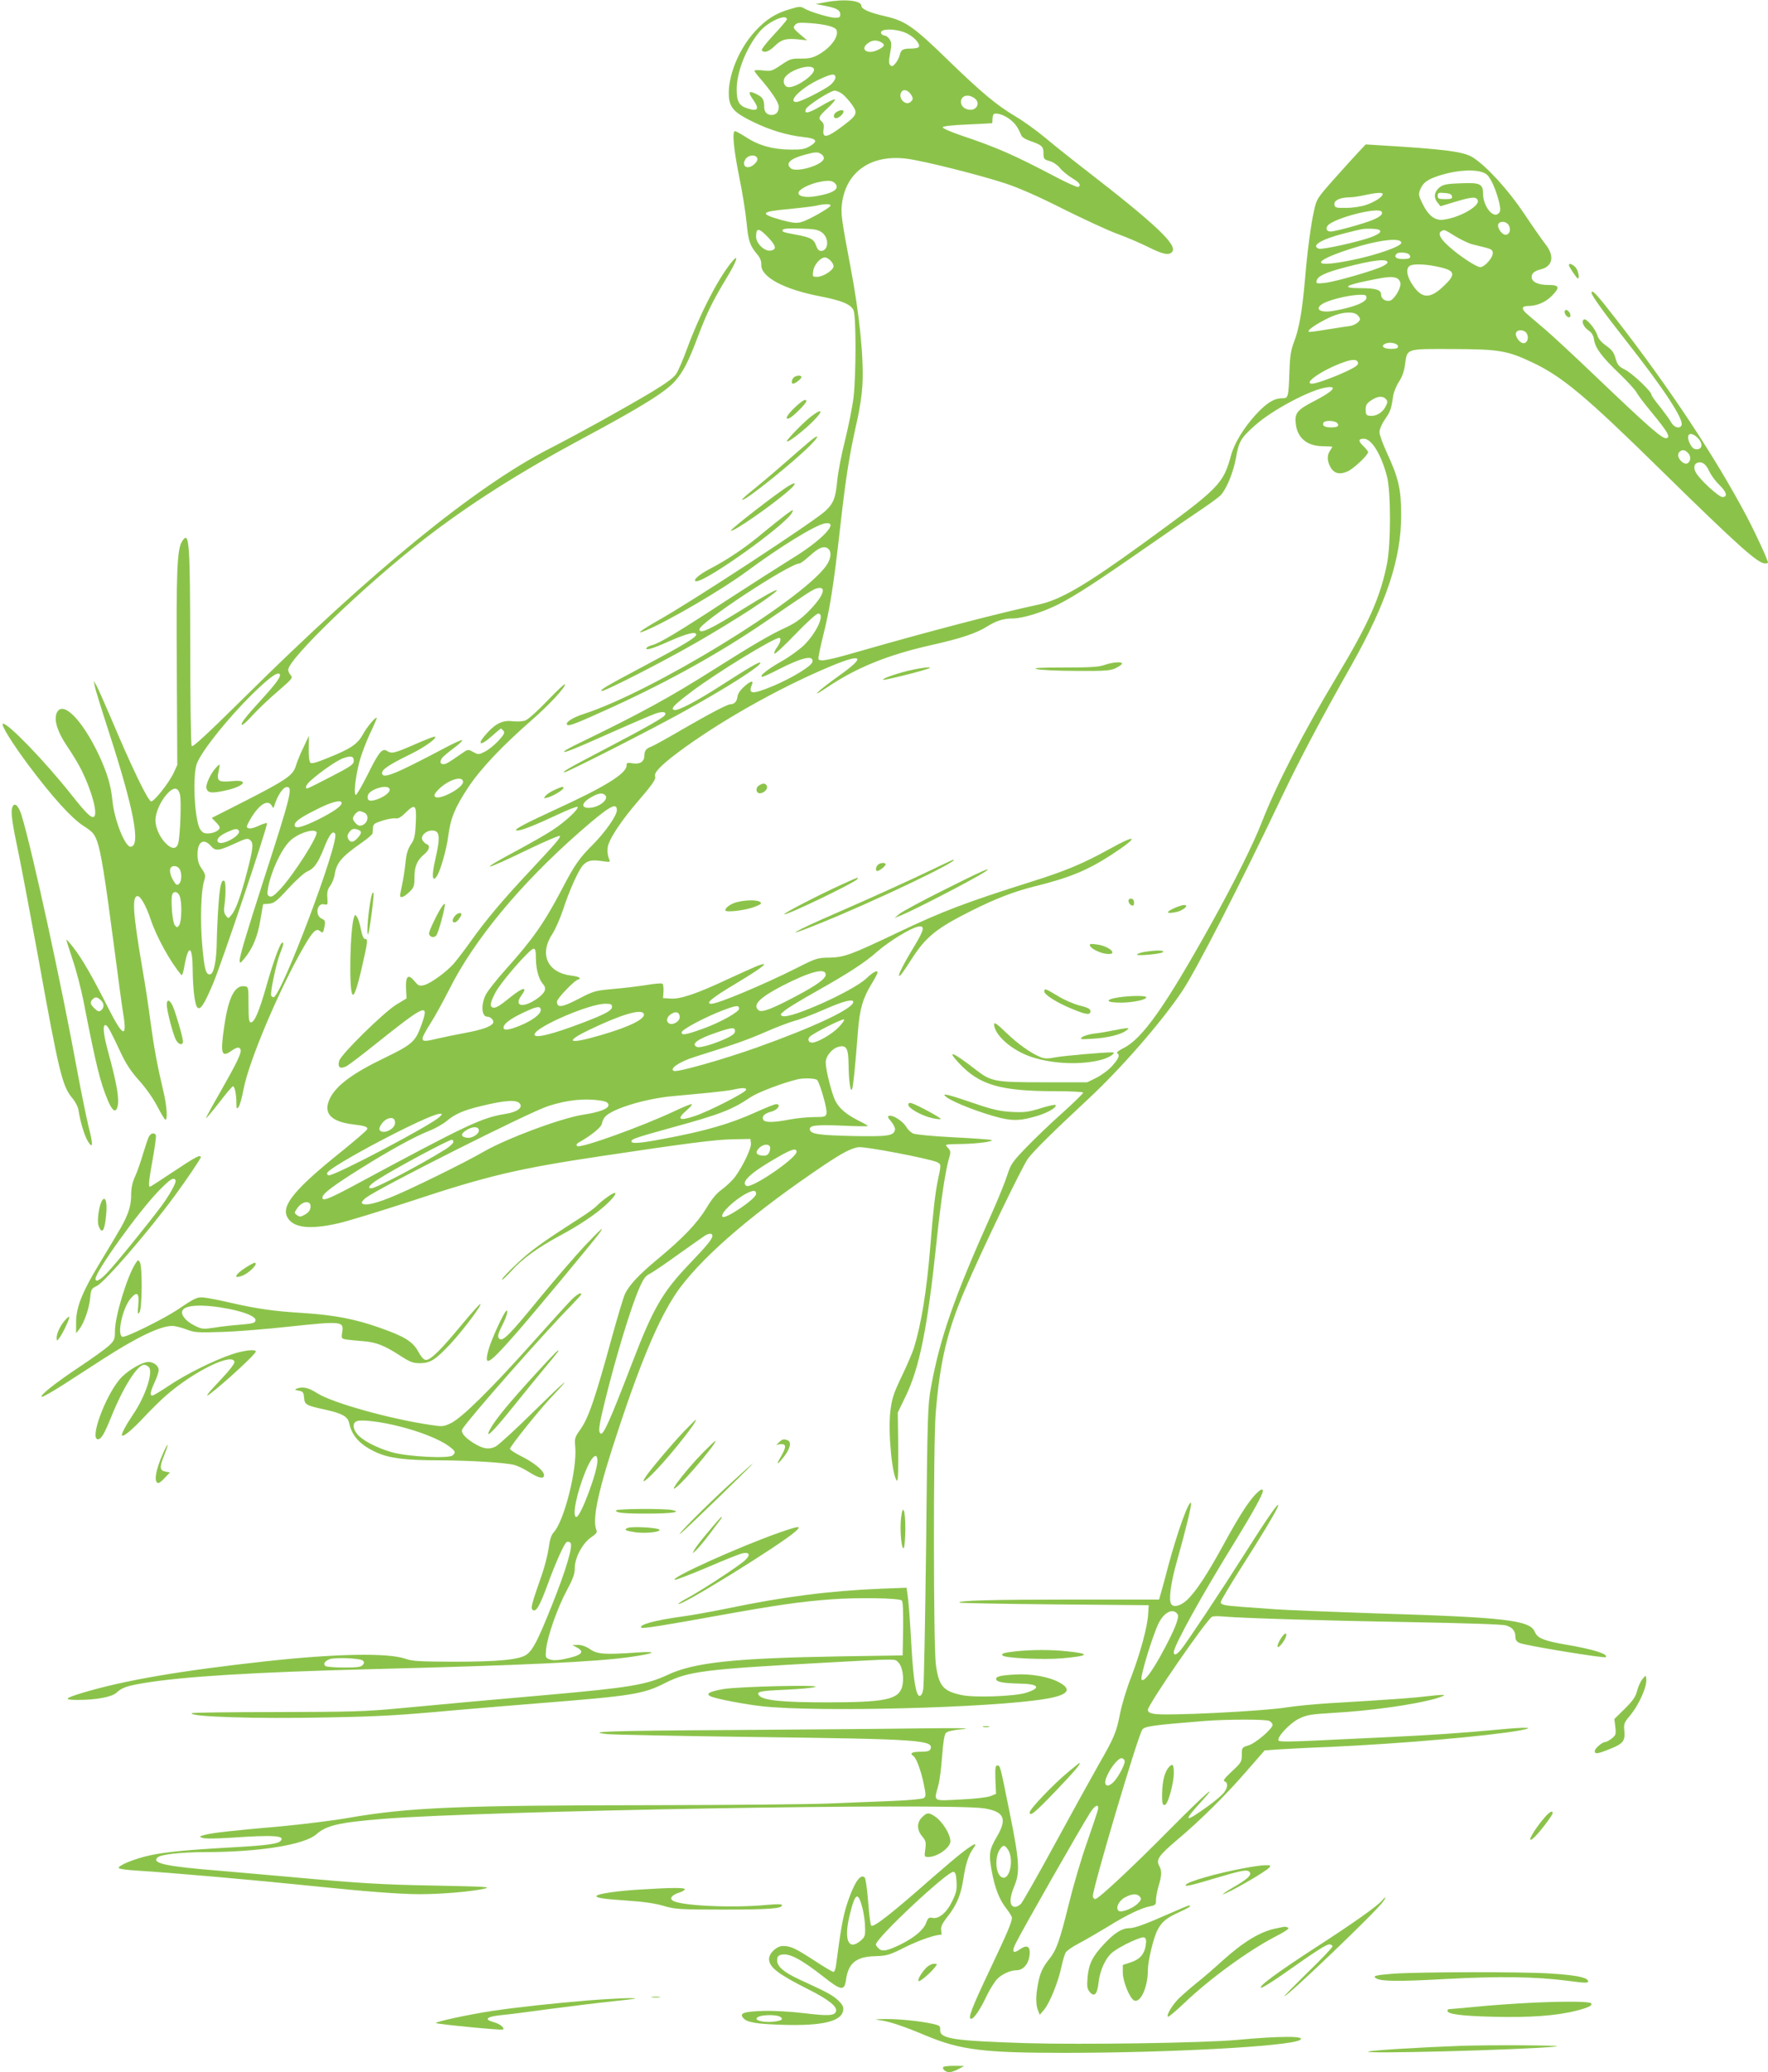 <?xml version="1.0" standalone="no"?>
<!DOCTYPE svg PUBLIC "-//W3C//DTD SVG 20010904//EN"
 "http://www.w3.org/TR/2001/REC-SVG-20010904/DTD/svg10.dtd">
<svg version="1.0" xmlns="http://www.w3.org/2000/svg"
 width="1092pt" height="1280pt" viewBox="0 0 1092 1280"
 preserveAspectRatio="xMidYMid meet">
<g transform="translate(0,1280) scale(0.1,-0.1)"
fill="#8bc34a" stroke="none">
<path d="M5097 12786 l-59 -11 62 -12 c68 -13 90 -26 90 -54 0 -14 -7 -19 -29
-19 -35 0 -156 36 -192 57 -23 14 -32 14 -85 -2 -91 -26 -151 -63 -219 -137
-104 -112 -172 -284 -163 -406 6 -70 37 -101 154 -157 103 -50 208 -81 309
-92 81 -9 90 -25 35 -57 -28 -17 -51 -21 -120 -20 -106 1 -193 25 -271 76 -33
21 -64 38 -69 38 -19 0 -9 -109 25 -279 20 -96 40 -223 46 -284 11 -115 20
-143 65 -197 19 -22 27 -42 26 -65 -3 -76 140 -153 367 -196 132 -26 187 -49
203 -86 16 -38 16 -394 0 -536 -7 -59 -31 -178 -52 -264 -22 -85 -44 -200 -49
-253 -10 -107 -23 -139 -73 -186 -65 -62 -828 -562 -1036 -678 -107 -61 -141
-89 -75 -61 143 60 468 250 623 364 206 153 427 289 485 298 96 16 -18 -105
-210 -221 -71 -44 -251 -159 -400 -256 -290 -190 -414 -265 -458 -275 -15 -4
-30 -11 -33 -16 -12 -20 34 -7 141 41 107 47 165 62 165 40 0 -17 -82 -66
-313 -189 -245 -130 -280 -151 -272 -159 9 -9 377 179 584 298 107 61 257 153
335 204 237 155 211 164 -34 11 -215 -134 -280 -165 -280 -132 1 41 557 407
619 407 6 0 36 23 66 50 55 50 89 62 113 38 20 -20 13 -63 -16 -104 -160 -219
-1076 -778 -1497 -914 -69 -22 -116 -53 -102 -67 11 -10 59 9 287 113 352 162
660 334 935 522 269 184 296 202 321 208 65 17 40 -50 -54 -144 -47 -47 -84
-73 -145 -101 -89 -41 -201 -106 -433 -253 -278 -176 -453 -272 -837 -458 -48
-23 -90 -46 -92 -51 -9 -14 57 12 290 116 121 54 243 106 270 116 47 17 75 13
61 -9 -10 -16 -129 -83 -366 -207 -233 -122 -273 -145 -253 -145 17 0 526 259
718 365 279 153 505 298 491 312 -6 7 -68 -29 -236 -137 -158 -102 -276 -164
-297 -155 -23 8 2 33 118 120 153 114 496 324 532 325 14 0 7 -31 -15 -60 -12
-16 -18 -33 -14 -37 4 -4 62 50 129 120 67 70 130 127 140 127 45 0 -8 -118
-89 -197 -30 -28 -92 -73 -139 -99 -82 -46 -142 -94 -116 -94 7 0 51 20 99 45
147 75 218 91 210 47 -5 -26 -121 -97 -240 -148 -133 -55 -159 -54 -133 9 11
27 -12 20 -51 -16 -22 -20 -38 -44 -39 -61 -4 -29 -19 -46 -43 -46 -19 0 -120
-53 -299 -156 -88 -52 -174 -99 -189 -105 -33 -12 -44 -26 -44 -56 0 -37 -27
-55 -71 -48 -35 6 -39 4 -39 -13 0 -50 -134 -133 -452 -278 -197 -91 -256
-124 -222 -124 26 0 109 33 252 100 62 29 115 50 119 46 12 -11 -79 -95 -157
-145 -41 -27 -140 -83 -220 -126 -249 -133 -210 -129 72 8 104 50 191 87 195
84 8 -9 -18 -39 -186 -219 -166 -177 -272 -303 -364 -433 -39 -55 -87 -117
-106 -139 -49 -54 -145 -123 -183 -131 -28 -7 -35 -3 -59 26 -38 46 -55 30
-51 -50 l3 -58 -63 -38 c-80 -50 -344 -309 -353 -348 -11 -40 6 -52 44 -33 17
9 97 70 178 135 317 253 337 261 284 115 -36 -99 -56 -116 -229 -200 -191 -92
-293 -167 -333 -246 -46 -91 1 -146 141 -163 75 -9 92 -15 88 -30 -2 -7 -75
-70 -163 -141 -283 -227 -368 -330 -331 -401 34 -67 137 -80 316 -39 58 13
256 74 440 134 486 161 664 203 1190 282 519 78 706 102 810 103 l105 2 3 -27
c4 -29 -48 -138 -97 -206 -17 -23 -54 -58 -81 -78 -35 -25 -63 -59 -97 -116
-55 -91 -142 -183 -295 -310 -123 -102 -183 -166 -209 -223 -10 -23 -43 -133
-74 -245 -111 -406 -151 -521 -203 -593 -32 -45 -34 -52 -29 -105 12 -139 -69
-459 -134 -528 -14 -15 -24 -46 -30 -95 -6 -41 -24 -112 -40 -159 -66 -189
-72 -211 -60 -223 20 -19 44 21 91 150 53 144 104 258 120 268 6 4 17 2 23 -4
18 -18 -27 -168 -114 -386 -87 -217 -116 -273 -154 -303 -41 -33 -173 -46
-450 -46 -212 1 -258 3 -300 18 -108 38 -429 32 -860 -15 -536 -59 -878 -118
-1135 -195 -113 -34 -120 -44 -31 -44 115 0 212 18 241 45 33 31 62 41 167 59
249 41 674 67 1403 86 946 24 1396 45 1608 76 151 22 170 36 37 27 -200 -14
-245 -11 -290 20 -25 17 -52 27 -75 27 l-35 -1 28 -15 c54 -29 28 -51 -91 -74
-34 -6 -61 -6 -78 1 -25 9 -26 12 -21 63 8 79 71 258 128 363 39 73 49 101 49
138 0 64 49 155 102 190 30 20 38 31 32 43 -29 66 11 250 140 636 150 453 265
714 379 866 160 211 466 471 892 757 108 72 159 99 205 107 38 7 448 -72 489
-93 25 -14 25 -10 1 -124 -14 -71 -28 -189 -45 -407 -22 -265 -54 -464 -100
-615 -8 -27 -42 -106 -75 -175 -52 -109 -61 -137 -71 -218 -15 -134 12 -409
42 -428 6 -3 8 83 7 208 l-3 213 46 95 c88 179 138 427 194 965 27 252 54 435
77 512 11 37 10 44 -7 63 -21 23 -26 22 90 24 95 2 190 15 180 24 -3 3 -107
11 -233 17 -135 7 -237 17 -253 24 -14 7 -33 25 -42 41 -20 34 -80 73 -103 68
-14 -2 -13 -8 10 -35 15 -18 26 -41 24 -50 -7 -39 -43 -44 -258 -40 -213 5
-263 12 -268 40 -5 26 37 31 205 24 84 -4 153 -5 153 -2 0 3 -26 18 -59 34
-76 39 -117 74 -142 122 -22 45 -59 189 -59 236 0 41 41 89 82 98 46 11 58
-12 59 -109 1 -102 12 -178 22 -153 7 18 19 137 36 357 11 139 30 204 85 294
20 33 36 63 36 68 0 19 -26 5 -71 -37 -84 -78 -467 -250 -516 -231 -16 7 -15
11 14 34 17 15 103 67 190 116 206 116 304 180 381 248 73 64 206 145 251 154
45 9 41 -16 -20 -117 -62 -102 -102 -179 -96 -186 6 -5 22 17 78 104 88 137
154 190 370 298 147 74 259 117 389 150 215 53 326 99 473 194 175 114 167
136 -12 36 -159 -88 -268 -134 -478 -200 -408 -129 -551 -183 -828 -315 -288
-137 -330 -153 -420 -155 -77 -1 -84 -3 -210 -67 -199 -100 -480 -218 -521
-218 -41 0 2 36 153 126 166 100 213 138 136 110 -21 -8 -105 -46 -188 -84
-191 -90 -292 -124 -353 -120 l-47 3 3 42 c1 23 -2 44 -7 47 -5 4 -51 0 -103
-9 -51 -8 -143 -19 -205 -24 -107 -10 -116 -12 -210 -61 -102 -53 -133 -57
-133 -17 0 20 113 137 132 137 5 0 8 4 8 9 0 5 -24 12 -53 15 -147 19 -198
133 -115 258 19 29 48 97 66 150 37 115 95 244 123 274 28 29 54 35 118 25 46
-7 51 -6 45 8 -15 34 -16 73 -3 104 21 54 93 158 172 249 98 114 120 146 113
163 -8 22 35 67 137 144 252 189 613 394 934 530 210 89 237 69 69 -50 -133
-95 -195 -154 -78 -75 181 122 373 200 642 261 188 42 281 74 348 116 54 34
101 49 157 49 62 0 181 37 280 86 106 54 233 136 560 364 132 92 283 195 335
230 52 35 103 73 112 84 37 43 77 144 92 229 17 100 31 123 118 200 106 95
344 221 441 234 73 11 42 -24 -81 -87 -99 -51 -117 -73 -109 -136 9 -87 67
-137 160 -140 34 -1 63 -2 65 -3 2 0 -4 -11 -12 -23 -20 -28 -20 -61 -1 -99
23 -44 57 -53 108 -31 39 18 127 101 127 120 0 4 -13 21 -30 37 -32 31 -31 45
4 45 48 0 108 -99 143 -235 24 -96 24 -411 0 -535 -42 -211 -113 -370 -314
-705 -204 -340 -370 -664 -459 -892 -52 -134 -169 -369 -306 -616 -290 -522
-431 -722 -549 -781 -27 -13 -45 -27 -39 -31 18 -11 11 -32 -30 -78 -23 -26
-66 -58 -98 -74 l-57 -28 -265 0 c-307 0 -327 4 -421 76 -147 114 -187 129
-104 40 125 -133 255 -171 592 -171 96 0 173 -4 173 -9 0 -5 -57 -61 -127
-124 -71 -63 -171 -159 -223 -213 -88 -91 -97 -105 -119 -173 -13 -41 -55
-145 -93 -230 -234 -521 -323 -775 -378 -1081 -20 -107 -22 -171 -30 -970 -6
-470 -13 -873 -18 -895 -4 -25 -13 -40 -22 -40 -22 0 -38 92 -50 295 -11 198
-18 290 -26 339 l-5 34 -157 -6 c-318 -13 -606 -50 -945 -121 -92 -19 -220
-42 -285 -51 -169 -23 -269 -51 -251 -69 7 -7 139 14 464 73 366 66 517 88
705 102 172 13 425 8 440 -7 7 -7 9 -74 8 -175 l-3 -164 -387 -6 c-652 -11
-900 -37 -1064 -114 -133 -62 -235 -79 -754 -125 -391 -34 -563 -50 -905 -82
-212 -20 -301 -22 -757 -23 -284 0 -519 -3 -523 -7 -23 -22 397 -36 845 -26
314 6 424 12 765 43 88 8 331 28 540 45 571 45 639 56 774 125 144 72 236 84
986 125 460 25 430 25 453 2 27 -27 38 -102 23 -153 -23 -77 -107 -94 -466
-94 -270 0 -392 12 -416 42 -21 24 2 29 164 36 84 4 166 11 182 17 46 15 -473
3 -568 -13 -90 -16 -114 -31 -73 -47 42 -16 212 -48 311 -59 342 -38 1420 -10
1750 45 141 23 170 57 88 102 -64 35 -174 55 -273 49 -93 -5 -123 -13 -117
-31 5 -16 49 -23 142 -25 122 -2 139 -26 42 -57 -71 -22 -317 -31 -397 -14
-115 24 -142 56 -160 189 -15 111 -16 1365 -1 1551 26 318 70 505 179 760 105
246 357 769 392 815 40 52 155 165 378 373 199 186 443 466 571 656 86 127
355 651 626 1221 103 216 247 488 423 798 215 382 307 658 306 927 0 158 -16
228 -88 383 -25 54 -46 112 -46 128 0 17 14 50 34 79 34 49 39 63 51 147 4 23
20 62 36 86 19 29 32 65 37 106 14 100 3 96 295 95 285 -1 335 -9 490 -82 186
-88 329 -207 796 -666 477 -468 598 -576 642 -576 10 0 19 2 19 4 0 15 -73
174 -129 281 -193 366 -478 797 -809 1223 -121 156 -152 189 -152 163 0 -16
79 -126 221 -306 225 -286 349 -475 335 -511 -10 -25 -46 -16 -64 17 -9 17
-41 60 -69 96 -29 35 -53 69 -53 75 0 20 -117 131 -162 154 -41 21 -48 30 -60
71 -10 37 -23 53 -58 78 -29 20 -48 43 -54 63 -11 40 -69 108 -83 99 -18 -11
-3 -46 28 -68 21 -14 31 -32 35 -61 9 -50 48 -103 159 -209 48 -46 93 -96 101
-110 7 -15 50 -72 95 -126 97 -118 117 -151 94 -159 -24 -10 -98 55 -471 411
-115 110 -243 228 -284 263 -41 35 -90 76 -108 92 -37 32 -35 50 6 50 53 0
107 23 144 60 55 55 51 70 -20 70 -63 0 -102 19 -102 49 0 23 17 37 55 47 76
18 88 83 30 156 -19 24 -78 108 -131 188 -97 145 -228 289 -313 345 -58 39
-168 53 -601 79 l-65 4 -48 -51 c-27 -29 -95 -104 -152 -168 -98 -111 -104
-120 -118 -185 -20 -86 -43 -259 -57 -429 -16 -188 -36 -304 -66 -382 -21 -55
-27 -90 -30 -188 -6 -161 -7 -165 -45 -165 -50 0 -95 -28 -162 -100 -74 -81
-132 -175 -153 -250 -50 -182 -70 -202 -547 -549 -356 -258 -508 -347 -646
-376 -238 -51 -671 -164 -1079 -281 -221 -64 -266 -72 -277 -55 -3 5 11 72 30
149 41 163 64 308 105 672 33 296 56 441 101 640 19 82 33 176 36 241 8 161
-19 430 -73 714 -58 307 -62 338 -53 403 27 195 184 301 404 271 105 -14 447
-100 605 -152 82 -27 205 -81 355 -157 127 -63 277 -133 335 -154 58 -21 144
-58 192 -82 92 -46 128 -53 148 -29 34 41 -102 170 -535 505 -88 68 -202 159
-253 202 -52 43 -132 101 -180 129 -116 69 -204 142 -413 344 -215 210 -267
246 -389 274 -101 23 -150 45 -150 65 0 34 -108 44 -223 22z m-237 -106 c0 -4
-36 -47 -80 -94 -45 -48 -78 -91 -75 -96 12 -20 45 -9 79 25 42 41 70 49 144
42 l57 -6 -45 38 c-40 35 -43 40 -30 56 12 15 26 17 95 12 94 -7 154 -23 162
-43 16 -41 -41 -115 -120 -156 -31 -16 -58 -21 -102 -20 -56 1 -66 -2 -120
-39 -57 -38 -63 -40 -112 -34 -29 3 -53 3 -53 -2 0 -4 14 -24 31 -43 73 -84
119 -153 119 -179 0 -32 -16 -51 -45 -51 -29 0 -45 19 -45 51 0 41 -9 58 -41
74 -54 29 -63 19 -28 -30 41 -57 31 -75 -30 -56 -55 16 -71 42 -71 118 0 111
61 263 144 360 53 61 166 111 166 73z m750 -91 c43 -24 75 -63 65 -79 -3 -6
-25 -10 -48 -10 -51 0 -62 -7 -70 -41 -4 -15 -15 -37 -26 -50 -16 -19 -22 -21
-32 -12 -10 10 -10 26 -1 75 10 52 9 66 -3 85 -9 13 -22 23 -30 23 -7 0 -17 5
-21 11 -22 36 101 35 166 -2z m-169 -49 c29 -16 23 -29 -23 -50 -64 -29 -109
7 -56 44 26 19 51 20 79 6z m-414 -166 c12 -32 -111 -119 -160 -112 -26 4 -35
41 -16 64 39 48 163 82 176 48z m133 -53 c0 -11 -14 -31 -30 -45 -38 -31 -186
-106 -211 -106 -57 0 26 84 134 136 82 39 107 43 107 15z m471 -112 c9 -17 8
-25 -4 -36 -33 -34 -87 25 -57 62 15 18 44 5 61 -26z m-424 7 c16 -14 42 -43
57 -65 34 -49 29 -63 -52 -124 -103 -79 -135 -86 -125 -25 3 24 0 38 -11 47
-25 21 -20 31 36 83 28 26 49 51 45 54 -3 4 -42 -15 -86 -41 -77 -45 -106 -51
-94 -20 8 23 152 115 178 115 13 0 37 -11 52 -24z m811 -22 c43 -30 12 -84
-41 -70 -34 8 -51 39 -37 66 13 24 47 26 78 4z m222 -133 c31 -25 45 -44 70
-101 4 -8 27 -22 51 -30 75 -26 84 -35 84 -76 0 -36 3 -39 38 -49 22 -6 48
-24 63 -42 13 -17 47 -45 74 -62 49 -30 59 -44 40 -56 -5 -3 -67 24 -137 61
-262 138 -368 184 -591 259 -64 22 -111 43 -109 49 2 7 58 13 153 17 82 4 150
7 152 8 1 0 2 12 2 24 0 13 3 27 7 31 14 13 67 -4 103 -33z m-1165 -215 c11
-8 16 -20 12 -29 -15 -40 -170 -84 -202 -57 -36 30 -5 60 85 84 70 19 82 19
105 2z m-398 -23 c4 -10 -3 -24 -20 -39 -42 -36 -81 -9 -51 35 18 25 62 28 71
4z m4508 -103 c26 -24 58 -100 76 -177 8 -38 7 -49 -5 -61 -34 -34 -96 45 -96
122 0 60 -19 69 -136 64 -85 -3 -108 -7 -131 -24 -34 -26 -40 -63 -15 -94 l19
-24 89 27 c103 31 132 34 141 10 14 -36 -113 -108 -212 -120 -52 -7 -93 25
-130 101 -24 50 -25 56 -12 88 17 40 43 59 112 82 125 41 260 44 300 6z
m-4025 -55 c26 -32 -12 -58 -115 -76 -69 -13 -121 -2 -112 24 6 20 69 51 127
63 59 12 83 9 100 -11z m3380 -64 c0 -17 -50 -49 -103 -67 -29 -10 -83 -18
-122 -18 -63 -1 -70 1 -73 20 -4 26 33 44 91 45 23 0 67 7 97 14 69 15 110 18
110 6z m428 -13 c3 -15 -4 -18 -42 -18 -40 0 -46 3 -46 21 0 18 5 20 42 17 31
-2 44 -8 46 -20z m-3838 -57 c0 -13 -132 -88 -178 -102 -32 -9 -51 -7 -118 10
-148 41 -140 54 41 70 72 7 146 16 165 20 48 12 90 13 90 2z m3404 -39 c9 -15
-9 -31 -57 -51 -52 -22 -229 -71 -258 -71 -25 0 -33 18 -18 37 39 46 313 117
333 85z m772 -70 c30 -20 25 -72 -7 -72 -23 0 -53 44 -45 65 6 16 34 20 52 7z
m-4229 -58 c46 -35 41 -114 -7 -114 -12 0 -22 12 -30 34 -12 38 -34 50 -121
66 -85 16 -91 18 -84 31 5 7 43 10 110 7 86 -2 108 -7 132 -24z m3448 6 c0 -9
-23 -23 -62 -37 -83 -29 -299 -77 -318 -69 -49 19 16 58 160 95 115 29 115 29
170 28 37 -2 50 -6 50 -17z m-3780 -37 c50 -52 54 -76 12 -81 -37 -4 -87 45
-87 86 0 57 17 56 75 -5z m4243 8 c35 -21 82 -44 105 -50 23 -6 61 -15 85 -21
34 -9 42 -15 42 -34 0 -29 -51 -86 -77 -86 -24 0 -129 69 -194 128 -53 47 -69
79 -48 93 20 12 18 13 87 -30z m-333 -41 c0 -21 -145 -73 -293 -104 -255 -54
-274 -16 -32 63 179 59 325 77 325 41z m39 -66 c9 -3 16 -12 16 -20 0 -10 -13
-14 -45 -14 -43 0 -58 14 -38 33 8 9 46 9 67 1z m-3563 -45 c11 -11 19 -28 17
-37 -5 -24 -66 -62 -101 -62 -29 0 -29 1 -24 38 6 38 45 82 73 82 8 0 23 -9
35 -21z m3439 -10 c0 -5 -13 -15 -29 -23 -49 -26 -293 -96 -355 -103 -53 -6
-58 -4 -54 12 5 29 54 52 181 85 168 44 257 54 257 29z m330 -31 c88 -21 91
-45 17 -115 -82 -78 -131 -79 -186 -2 -40 55 -51 107 -25 126 21 16 109 12
194 -9z m-269 -68 c10 -6 19 -21 19 -33 0 -36 -43 -102 -68 -105 -28 -4 -52
14 -52 39 0 29 -32 39 -126 39 -117 0 -101 17 44 46 122 26 155 28 183 14z
m-191 -119 c0 -28 -84 -61 -209 -82 -93 -15 -119 23 -38 56 56 23 152 43 205
44 35 1 42 -2 42 -18z m-56 -107 c9 -8 16 -19 16 -24 0 -17 -32 -39 -63 -44
-18 -2 -66 -9 -107 -16 -150 -24 -153 -24 -146 -11 12 18 85 62 146 88 65 27
132 30 154 7z m1046 -114 c15 -27 3 -60 -20 -60 -23 0 -55 44 -46 65 8 22 53
19 66 -5z m-795 -81 c0 -10 -13 -14 -44 -14 -49 0 -67 20 -30 34 30 10 74 -1
74 -20z m-247 -101 c2 -12 -17 -26 -70 -51 -79 -37 -189 -77 -213 -77 -61 0
62 85 190 131 58 22 89 21 93 -3z m173 -224 c11 -13 10 -21 -5 -49 -20 -36
-60 -59 -98 -53 -19 2 -23 9 -23 38 0 28 6 38 34 57 40 27 73 29 92 7z m-302
-147 c15 -19 4 -27 -40 -27 -38 0 -55 12 -44 30 9 15 71 12 84 -3z m2227 -92
c33 -33 30 -70 -6 -70 -18 0 -29 9 -42 34 -29 59 1 82 48 36z m-62 -91 c19
-18 21 -45 4 -62 -25 -25 -81 36 -57 64 15 18 34 18 53 -2z m134 -117 c11 -23
38 -60 61 -82 45 -43 54 -75 20 -75 -24 0 -143 110 -165 152 -16 30 -10 55 14
61 28 6 50 -11 70 -56z m-6820 -1999 c26 -26 -41 -78 -102 -78 -53 0 -41 36
23 70 42 22 63 24 79 8z m72 -92 c0 -34 -71 -135 -149 -214 -81 -80 -112 -124
-187 -268 -111 -213 -185 -318 -347 -498 -59 -66 -116 -138 -127 -161 -31 -63
-25 -135 10 -135 22 0 44 -25 35 -40 -13 -21 -65 -40 -171 -60 -60 -11 -137
-27 -171 -35 -79 -19 -93 -19 -93 2 0 9 22 50 49 92 27 42 78 135 115 208 153
306 439 652 806 974 182 159 230 187 230 135z m-500 -918 c1 -68 18 -128 45
-158 24 -26 11 -55 -40 -90 -84 -58 -142 -46 -96 19 43 59 14 56 -66 -8 -70
-57 -93 -70 -110 -64 -20 7 -15 31 18 94 35 66 212 269 235 269 11 0 14 -15
14 -62z m1790 -98 c0 -25 -56 -66 -185 -134 -149 -79 -210 -102 -230 -86 -39
32 6 78 149 152 170 87 266 112 266 68z m170 -169 c0 -41 -242 -155 -595 -281
-208 -74 -490 -154 -512 -145 -33 12 34 58 132 88 249 78 315 102 429 151 68
30 150 61 182 70 33 8 115 40 184 70 118 52 180 68 180 47z m-1490 -29 c0 -23
-35 -43 -172 -96 -198 -76 -316 -105 -306 -73 16 48 336 186 436 187 34 0 42
-3 42 -18z m785 -13 c0 -19 -114 -83 -215 -120 -113 -41 -140 -46 -140 -26 0
18 148 96 259 138 80 30 96 31 96 8z m-1225 -8 c0 -26 -53 -65 -128 -96 -69
-28 -102 -32 -102 -12 0 22 41 54 120 91 85 41 110 45 110 17z m635 -21 c19
-30 -83 -82 -268 -135 -198 -58 -226 -42 -63 36 192 92 313 128 331 99z m223
-17 c2 -14 -5 -27 -21 -38 -48 -31 -81 17 -34 50 29 20 51 15 55 -12z m980
-70 c-41 -42 -130 -93 -162 -93 -23 0 -30 20 -14 37 23 22 201 112 211 106 5
-3 -11 -25 -35 -50z m-638 -22 c0 -14 -16 -27 -52 -44 -75 -35 -163 -61 -182
-54 -42 16 2 50 119 89 96 33 115 34 115 9z m508 -303 c18 -24 63 -182 57
-205 -5 -21 -11 -23 -78 -23 -39 0 -107 -7 -150 -15 -104 -20 -156 -20 -164 1
-8 21 10 37 55 49 38 11 58 45 26 45 -9 0 -66 -23 -126 -50 -156 -71 -313
-117 -573 -165 -141 -27 -195 -31 -195 -15 0 14 25 23 249 85 300 82 372 110
489 189 44 29 195 87 287 109 41 10 113 7 123 -5z m-440 -60 c-7 -19 -231
-133 -318 -162 -96 -32 -113 -20 -50 35 25 21 39 39 31 39 -7 0 -52 -18 -100
-41 -205 -97 -589 -235 -606 -218 -7 7 -4 13 6 20 81 45 144 97 147 119 2 14
11 33 19 42 44 49 245 111 415 127 56 5 157 15 224 21 66 7 136 15 155 20 53
12 81 12 77 -2z m-898 -66 c31 -5 46 -12 48 -25 5 -24 -50 -46 -160 -63 -140
-23 -471 -147 -613 -229 -111 -65 -475 -244 -580 -284 -101 -40 -158 -50 -170
-32 -3 5 9 21 27 34 85 63 1008 528 1124 565 118 38 222 49 324 34z m-500 -18
c22 -25 -16 -53 -86 -64 -150 -24 -234 -64 -929 -438 -167 -90 -209 -106 -203
-76 4 24 72 74 238 178 180 113 340 200 421 231 36 14 84 41 107 60 50 43 104
67 213 93 147 36 219 41 239 16z m-495 -83 c-51 -50 -641 -361 -684 -361 -6 0
-11 6 -11 13 0 35 625 365 695 367 19 0 19 0 0 -19z m-275 -37 c0 -39 -76 -74
-95 -44 -9 15 22 59 48 69 31 12 47 3 47 -25z m517 -41 c8 -22 -36 -54 -69
-51 -43 4 -46 24 -6 48 35 22 69 23 75 3z m-157 -77 c0 -8 -21 -27 -47 -44
-152 -95 -431 -242 -460 -242 -27 0 -11 21 40 54 111 71 438 246 458 246 5 0
9 -6 9 -14z m1956 -30 c3 -8 0 -24 -6 -36 -9 -16 -19 -20 -42 -18 -39 4 -45
21 -19 47 24 24 59 28 67 7z m164 -30 c0 -40 -279 -230 -310 -211 -37 23 28
83 193 177 84 49 117 59 117 34z m-250 -261 c0 -29 -190 -158 -207 -141 -19
18 74 107 151 146 41 20 56 19 56 -5z m-2752 -83 c-2 -17 -14 -33 -34 -44 -26
-15 -33 -16 -49 -4 -18 13 -18 15 -1 40 32 50 90 55 84 8z m2482 -176 c0 -19
-34 -60 -141 -172 -168 -176 -225 -274 -357 -619 -135 -351 -175 -440 -192
-430 -16 10 -12 44 25 195 70 284 165 597 217 711 22 50 37 70 61 81 18 9 98
63 178 121 81 57 155 110 165 116 26 15 44 14 44 -3z m-710 -1390 c0 -68 -104
-346 -130 -346 -28 0 0 143 56 281 38 94 74 125 74 65z m-1449 -1233 c10 -10
9 -16 -1 -28 -10 -12 -35 -15 -114 -15 -55 0 -107 4 -115 9 -17 11 -7 29 23
42 30 13 192 7 207 -8z"/>
<path d="M5168 12109 c-22 -12 -24 -39 -4 -39 16 0 46 26 46 41 0 12 -20 11
-42 -2z"/>
<path d="M4513 11174 c-84 -107 -192 -318 -268 -524 -25 -69 -56 -141 -69
-160 -16 -24 -63 -58 -152 -112 -191 -113 -436 -249 -634 -351 -458 -236
-1096 -757 -1876 -1530 -235 -232 -324 -315 -330 -305 -5 7 -9 281 -9 608 -1
660 -6 724 -50 657 -31 -48 -37 -180 -33 -787 l3 -595 -22 -48 c-28 -61 -120
-177 -139 -177 -19 0 -120 209 -254 527 -38 89 -76 174 -85 190 l-16 28 7 -35
c3 -19 42 -145 86 -280 156 -481 199 -710 134 -710 -34 0 -99 164 -111 280
-10 101 -33 176 -84 286 -106 224 -228 344 -262 257 -16 -44 7 -116 66 -203
29 -42 69 -108 88 -146 64 -129 103 -273 77 -289 -16 -10 -49 22 -142 140
-163 205 -385 435 -419 435 -19 0 55 -119 156 -255 149 -199 265 -327 340
-376 56 -36 67 -48 84 -93 24 -65 49 -219 106 -656 25 -190 49 -372 55 -405
27 -161 1 -154 -91 28 -101 200 -162 305 -214 372 -25 32 -45 55 -45 50 0 -4
18 -60 39 -124 22 -64 51 -177 66 -251 79 -405 103 -501 151 -617 28 -66 49
-80 60 -38 12 47 -5 144 -57 334 -31 113 -37 175 -16 169 13 -4 29 -34 98
-181 29 -61 62 -110 109 -162 38 -42 85 -108 109 -154 23 -44 46 -83 51 -86
17 -10 11 85 -11 175 -37 156 -57 264 -79 425 -11 88 -34 239 -51 335 -58 340
-65 445 -29 445 19 0 54 -64 81 -145 36 -108 122 -264 190 -343 4 -5 13 23 19
61 24 132 49 121 50 -23 1 -121 13 -222 29 -238 18 -18 42 18 95 143 55 128
343 986 335 995 -4 3 -27 -4 -52 -16 -25 -12 -52 -19 -62 -15 -15 5 -14 11 10
54 54 93 109 128 134 85 9 -17 10 -17 16 2 17 57 51 110 73 113 43 6 33 -39
-138 -568 -108 -336 -150 -476 -150 -504 1 -18 4 -17 30 14 50 61 81 133 98
237 l17 98 37 3 c31 3 47 15 119 94 46 50 98 97 115 104 43 18 66 49 104 143
34 87 56 114 70 91 29 -46 -334 -1010 -381 -1010 -4 0 -10 4 -14 10 -8 13 31
200 55 261 22 54 25 73 11 65 -14 -9 -56 -126 -97 -271 -42 -148 -72 -220 -94
-220 -12 0 -15 19 -15 110 0 107 -1 110 -23 113 -61 9 -100 -65 -126 -241 -26
-175 -19 -202 43 -158 34 24 50 26 57 8 7 -20 -24 -84 -125 -261 -50 -87 -90
-160 -88 -162 2 -2 38 41 81 96 42 55 80 100 85 100 11 0 21 -50 21 -104 1
-36 2 -39 14 -23 7 9 21 58 30 107 31 170 218 614 372 881 54 94 77 117 99 99
19 -16 22 -13 30 30 5 30 3 36 -17 45 -45 20 -31 101 16 89 20 -5 21 -2 18 40
-3 34 1 53 18 75 12 17 24 48 27 68 11 74 43 111 166 197 37 26 68 52 68 59 1
7 2 23 3 36 1 21 10 27 61 43 33 10 69 16 80 13 14 -3 33 8 61 36 59 58 68 48
62 -67 -4 -80 -9 -100 -31 -131 -18 -28 -27 -57 -32 -108 -4 -38 -13 -101 -21
-138 -17 -83 -17 -77 0 -77 8 0 28 14 45 31 28 27 31 37 31 90 0 68 16 105 60
142 33 28 39 54 15 63 -9 4 -20 15 -26 25 -13 25 21 59 60 59 48 0 52 -37 20
-177 -23 -99 -20 -145 7 -108 23 31 62 166 73 253 14 108 40 172 122 297 77
116 207 254 392 416 109 95 207 201 207 222 -1 7 -49 -39 -108 -100 -59 -62
-120 -117 -137 -123 -17 -6 -50 -8 -77 -5 -59 8 -103 -11 -158 -71 -69 -75
-48 -89 30 -19 28 25 52 45 54 45 2 0 9 -6 16 -14 9 -12 3 -24 -31 -61 -24
-26 -61 -56 -83 -67 -39 -20 -41 -20 -73 -3 -32 18 -33 18 -74 -11 -80 -56
-94 -64 -111 -64 -21 0 -23 18 -5 41 7 8 38 35 70 58 32 24 55 46 52 49 -3 4
-52 -18 -108 -48 -314 -166 -387 -195 -387 -154 0 22 45 52 182 119 86 42 170
105 141 105 -6 0 -63 -22 -126 -50 -123 -53 -137 -57 -167 -38 -29 19 -51 -8
-120 -148 -34 -68 -67 -124 -72 -124 -15 0 -3 109 22 205 11 42 40 120 65 173
25 52 44 97 42 98 -7 8 -62 -58 -86 -103 -32 -58 -75 -88 -210 -142 -75 -31
-106 -40 -114 -32 -7 7 -11 44 -10 89 l1 77 -33 -70 c-19 -38 -40 -90 -47
-114 -18 -60 -56 -86 -311 -217 l-209 -106 28 -29 c22 -23 25 -31 15 -43 -15
-18 -64 -30 -90 -21 -10 3 -24 18 -30 33 -31 78 -41 319 -16 393 29 82 216
312 378 465 81 76 121 103 134 91 12 -12 -19 -56 -105 -150 -104 -114 -137
-156 -128 -164 4 -4 34 23 66 59 33 36 103 103 156 148 88 76 94 83 80 99 -9
10 -16 25 -16 33 0 68 470 520 835 804 278 216 591 415 980 624 366 196 519
291 577 359 49 57 81 119 137 268 58 153 92 222 178 365 67 109 82 162 26 92z
m-2328 -3074 c0 -21 -18 -34 -140 -97 -77 -40 -143 -73 -147 -73 -18 0 -6 26
25 52 62 55 159 121 195 134 50 18 67 14 67 -16z m675 -130 c0 -37 -148 -116
-173 -91 -8 8 -3 19 19 42 59 62 154 92 154 49z m-455 -41 c11 -16 -23 -47
-72 -65 -48 -18 -68 -11 -61 22 6 36 116 72 133 43z m-1293 -39 c9 -38 1 -253
-11 -298 -10 -37 -37 -39 -73 -5 -39 36 -67 98 -68 145 0 47 29 115 70 162 42
47 71 46 82 -4z m998 -50 c0 -19 -48 -53 -143 -101 -99 -49 -147 -61 -147 -36
0 22 34 47 137 98 90 46 153 62 153 39z m141 -60 c37 -20 15 -80 -30 -80 -14
0 -41 29 -41 45 0 16 27 45 41 45 6 0 19 -5 30 -10z m-776 -111 c18 -27 -103
-95 -127 -71 -16 16 7 41 57 63 46 21 61 23 70 8z m739 5 c22 -8 20 -23 -6
-51 -26 -28 -44 -29 -57 -5 -7 14 -6 25 5 40 16 23 30 27 58 16z m-259 -14
c13 -21 -138 -258 -222 -350 -37 -40 -54 -52 -67 -47 -15 6 -17 14 -11 49 18
102 78 234 133 291 47 48 151 83 167 57z m-407 -52 c18 -18 15 -52 -22 -193
-40 -154 -70 -236 -97 -267 -19 -23 -19 -23 -34 -3 -11 14 -14 31 -9 62 9 60
9 141 1 150 -18 17 -29 -24 -37 -138 -5 -68 -10 -169 -11 -224 -1 -126 -17
-209 -41 -213 -26 -5 -36 30 -49 180 -13 146 -8 332 11 394 11 37 10 43 -14
78 -20 29 -26 51 -26 90 0 77 38 101 82 51 28 -33 48 -31 138 10 84 39 91 40
108 23z m-438 -177 c15 -28 12 -77 -5 -91 -12 -10 -18 -6 -35 22 -20 33 -26
69 -13 81 13 14 43 7 53 -12z m0 -167 c15 -37 12 -157 -3 -178 -12 -17 -14
-17 -28 0 -14 18 -26 160 -15 189 9 24 36 18 46 -11z m-488 -641 c22 -20 23
-46 3 -63 -13 -11 -20 -9 -40 10 -28 26 -31 40 -13 58 16 16 28 15 50 -5z"/>
<path d="M9690 11162 c0 -9 49 -82 55 -82 14 0 2 53 -15 70 -20 20 -40 26 -40
12z"/>
<path d="M9665 10880 c-7 -12 11 -40 26 -40 14 0 10 26 -5 39 -10 9 -16 9 -21
1z"/>
<path d="M4902 10468 c-13 -13 -16 -38 -4 -38 13 0 52 30 52 41 0 13 -34 11
-48 -3z"/>
<path d="M4910 10284 c-52 -49 -69 -85 -29 -64 25 14 99 89 99 101 0 19 -23 7
-70 -37z"/>
<path d="M5014 10231 c-41 -29 -154 -145 -154 -156 0 -12 62 32 127 90 92 83
111 128 27 66z"/>
<path d="M4999 10072 c-24 -20 -98 -84 -164 -142 -66 -58 -151 -129 -188 -159
-37 -29 -66 -56 -63 -58 13 -13 335 246 430 346 51 53 42 61 -15 13z"/>
<path d="M4870 9798 c-68 -41 -362 -269 -356 -276 12 -11 258 159 361 251 47
41 44 55 -5 25z"/>
<path d="M4852 9620 c-23 -17 -85 -67 -139 -111 -105 -89 -218 -165 -331 -224
-69 -36 -110 -75 -80 -75 64 0 549 347 589 422 13 24 9 23 -39 -12z"/>
<path d="M6820 8692 c-35 -12 -91 -15 -250 -15 -156 0 -196 -3 -165 -10 22 -6
132 -11 245 -11 181 -1 209 1 243 18 20 10 37 22 37 27 0 14 -60 9 -110 -9z"/>
<path d="M5605 8656 c-91 -23 -173 -54 -145 -55 8 0 83 17 165 38 104 27 138
39 110 39 -22 0 -80 -10 -130 -22z"/>
<path d="M1333 8057 c-32 -34 -65 -106 -58 -127 9 -28 30 -31 107 -15 127 26
164 72 50 60 -83 -8 -95 1 -82 60 5 22 8 41 6 42 -1 2 -12 -7 -23 -20z"/>
<path d="M4685 7946 c-20 -14 -15 -46 8 -46 24 0 51 26 44 44 -8 20 -27 21
-52 2z"/>
<path d="M3425 7921 c-22 -10 -47 -26 -55 -36 -14 -17 -13 -18 13 -11 32 8 97
47 97 59 0 11 -11 8 -55 -12z"/>
<path d="M75 7810 c-9 -28 0 -93 41 -288 19 -90 72 -376 120 -635 128 -712
149 -795 209 -868 20 -23 37 -56 40 -77 11 -73 37 -158 58 -192 32 -51 33 -21
3 96 -13 55 -43 200 -66 324 -99 543 -280 1375 -347 1595 -20 63 -46 84 -58
45z"/>
<path d="M5789 7444 c-138 -67 -386 -180 -611 -278 -289 -125 -363 -171 -113
-69 334 135 869 390 824 393 -3 0 -48 -21 -100 -46z"/>
<path d="M5422 7458 c-13 -13 -16 -38 -4 -38 13 0 52 30 52 41 0 13 -34 11
-48 -3z"/>
<path d="M5834 7305 c-137 -68 -262 -136 -279 -150 l-30 -25 40 16 c86 35 458
228 520 270 53 37 -24 3 -251 -111z"/>
<path d="M5200 7337 c-139 -63 -362 -178 -356 -184 10 -10 438 196 451 217 9
14 11 15 -95 -33z"/>
<path d="M2297 7275 c-18 -59 -37 -258 -23 -244 7 7 38 239 33 252 -2 7 -7 3
-10 -8z"/>
<path d="M6970 7236 c0 -20 27 -40 33 -24 2 7 2 19 -1 26 -6 16 -32 15 -32 -2z"/>
<path d="M4556 7229 c-41 -10 -76 -34 -76 -52 0 -14 114 -2 173 19 26 9 47 19
47 24 0 21 -73 25 -144 9z"/>
<path d="M2728 7198 c-28 -42 -78 -147 -78 -163 0 -22 29 -31 44 -14 14 14 60
188 53 196 -2 2 -11 -7 -19 -19z"/>
<path d="M7251 7190 c-52 -24 -49 -35 7 -25 45 7 92 45 56 45 -10 0 -39 -9
-63 -20z"/>
<path d="M2806 7138 c-24 -33 -1 -51 25 -19 10 13 19 27 19 32 0 17 -29 9 -44
-13z"/>
<path d="M2187 7136 c-24 -63 -33 -442 -11 -477 10 -17 28 32 57 156 38 166
41 185 23 185 -10 0 -19 19 -27 60 -6 33 -17 67 -24 76 -11 16 -12 16 -18 0z"/>
<path d="M6732 6959 c6 -19 65 -48 105 -51 73 -7 16 48 -61 58 -39 6 -48 4
-44 -7z"/>
<path d="M7073 6921 c-24 -4 -46 -11 -50 -16 -12 -12 148 2 160 14 12 12 -40
13 -110 2z"/>
<path d="M6450 6676 c0 -20 77 -69 165 -105 92 -39 120 -43 120 -17 0 14 -14
22 -66 35 -36 9 -97 35 -135 59 -77 46 -84 49 -84 28z"/>
<path d="M6912 6640 c-94 -14 -84 -34 16 -33 74 1 152 18 152 33 0 11 -90 11
-168 0z"/>
<path d="M1030 6594 c0 -35 38 -181 56 -216 16 -31 44 -38 44 -10 0 25 -49
191 -66 224 -18 35 -34 36 -34 2z"/>
<path d="M6140 6474 c1 -67 110 -163 232 -203 133 -44 311 -50 434 -16 50 14
93 45 63 45 -59 0 -305 -22 -351 -31 -45 -9 -64 -9 -90 1 -62 25 -143 83 -215
153 -54 52 -73 65 -73 51z"/>
<path d="M6875 6435 c-33 -7 -85 -16 -116 -19 -31 -4 -65 -14 -75 -22 -17 -14
-11 -15 66 -10 89 5 172 25 205 50 20 15 20 15 0 15 -11 -1 -47 -7 -80 -14z"/>
<path d="M5845 6024 c41 -33 216 -100 333 -129 83 -20 133 -17 234 14 66 21
119 53 107 66 -4 3 -46 -6 -93 -21 -76 -23 -98 -26 -179 -22 -76 5 -117 14
-242 57 -158 54 -195 62 -160 35z"/>
<path d="M5610 5976 c0 -21 81 -67 146 -82 30 -7 54 -9 54 -5 0 8 -143 85
-177 96 -17 5 -23 2 -23 -9z"/>
<path d="M920 5780 c-6 -11 -21 -57 -35 -102 -13 -46 -35 -109 -49 -141 -19
-41 -26 -75 -26 -120 0 -41 -8 -80 -23 -117 -23 -56 -34 -75 -176 -310 -104
-172 -141 -266 -141 -357 l0 -68 20 25 c30 39 61 129 67 193 5 54 8 58 41 74
48 23 317 333 482 558 70 95 160 228 160 237 0 19 -33 2 -166 -87 -78 -52
-144 -95 -148 -95 -11 0 -6 41 18 175 13 71 21 136 19 142 -8 19 -31 15 -43
-7z m164 -269 c8 -12 -34 -88 -86 -159 -71 -96 -279 -354 -332 -409 -46 -50
-76 -66 -76 -42 0 45 263 412 389 542 71 73 93 88 105 68z"/>
<path d="M3744 5401 c-21 -15 -47 -37 -58 -49 -10 -11 -55 -44 -100 -73 -240
-154 -309 -204 -393 -284 -51 -48 -93 -92 -93 -98 0 -7 27 18 60 54 66 74 162
143 295 215 121 64 229 137 293 197 73 69 70 93 -4 38z"/>
<path d="M633 5388 c-20 -24 -36 -130 -24 -160 21 -56 38 -32 47 71 7 73 -4
113 -23 89z"/>
<path d="M3610 5103 c-56 -60 -178 -201 -272 -315 -189 -232 -232 -275 -253
-258 -15 12 -10 31 21 92 23 45 35 90 22 82 -17 -10 -96 -184 -112 -245 -28
-106 1 -89 168 101 97 110 484 575 518 623 36 50 11 28 -92 -80z"/>
<path d="M837 4996 c-51 -77 -127 -327 -127 -416 0 -52 -3 -59 -37 -92 -21
-19 -101 -77 -178 -128 -152 -101 -254 -182 -237 -188 6 -2 69 34 139 79 70
45 180 116 243 157 210 135 351 202 424 202 17 0 56 -10 86 -21 51 -20 68 -21
225 -16 94 3 275 18 403 32 338 36 347 35 335 -37 -5 -35 -4 -37 28 -42 19 -3
64 -7 100 -10 81 -6 132 -26 228 -88 63 -41 81 -48 124 -48 65 0 97 21 190
120 78 85 193 237 184 246 -2 3 -56 -57 -119 -133 -127 -153 -188 -213 -217
-213 -13 0 -29 17 -48 52 -34 62 -84 93 -241 148 -149 53 -282 78 -472 90
-178 11 -278 25 -445 63 -60 14 -130 28 -155 31 -49 7 -59 4 -171 -72 -92 -61
-325 -176 -343 -169 -36 14 2 182 53 239 39 44 52 31 45 -45 -5 -54 -4 -59 8
-42 16 25 18 281 2 308 -10 17 -12 17 -27 -7z m583 -282 c101 -21 163 -48 158
-71 -3 -15 -18 -19 -93 -25 -50 -4 -123 -12 -163 -19 -69 -10 -76 -9 -120 13
-53 26 -86 66 -76 91 14 39 134 43 294 11z"/>
<path d="M1518 4971 c-67 -43 -80 -73 -22 -51 45 17 105 80 76 80 -4 0 -29
-13 -54 -29z"/>
<path d="M3531 4773 c-21 -21 -133 -144 -248 -273 -252 -282 -430 -457 -497
-490 -46 -22 -52 -23 -130 -11 -254 38 -602 136 -696 195 -54 35 -90 43 -127
29 -15 -6 -13 -8 12 -13 26 -4 30 -10 33 -43 4 -44 10 -48 139 -76 97 -22 130
-41 139 -79 18 -83 67 -136 168 -183 80 -36 177 -49 389 -49 193 -1 408 -14
465 -29 20 -6 59 -24 85 -41 65 -41 97 -48 97 -22 0 27 -57 75 -140 117 -39
19 -70 40 -70 46 0 15 181 241 260 324 135 143 88 104 -111 -91 -112 -111
-219 -209 -238 -219 -43 -21 -79 -15 -143 26 -52 34 -73 62 -62 82 36 61 504
593 668 759 36 37 66 70 66 73 0 15 -25 1 -59 -32z m-1066 -783 c128 -32 247
-79 305 -121 44 -32 47 -40 25 -59 -25 -21 -282 -7 -375 20 -97 28 -186 75
-217 116 -27 36 -25 69 5 77 32 9 147 -5 257 -33z"/>
<path d="M403 4647 c-29 -31 -53 -82 -53 -109 1 -23 1 -23 16 -3 21 26 67 125
62 131 -3 2 -14 -6 -25 -19z"/>
<path d="M1430 4434 c-110 -37 -283 -123 -387 -193 -50 -34 -96 -61 -102 -61
-17 0 -13 23 14 82 14 29 25 63 25 75 0 31 -41 57 -77 49 -49 -11 -130 -64
-166 -108 -92 -113 -184 -368 -132 -368 20 0 39 32 81 136 74 184 162 324 204
324 9 0 23 -7 30 -15 27 -32 -23 -182 -97 -290 -48 -72 -76 -125 -69 -132 9
-9 63 36 136 114 40 43 100 102 134 132 171 150 412 268 424 209 2 -10 -30
-52 -82 -107 -81 -85 -108 -120 -68 -90 101 78 282 246 282 261 0 16 -77 7
-150 -18z"/>
<path d="M3307 4313 c-159 -174 -244 -277 -276 -334 -46 -81 13 -25 136 129
65 81 152 188 193 237 42 50 79 96 84 103 20 33 -14 -1 -137 -135z"/>
<path d="M4224 3958 c-73 -77 -195 -221 -233 -275 -38 -56 -7 -36 65 40 99
104 258 307 241 307 -2 0 -35 -33 -73 -72z"/>
<path d="M4808 3888 c-13 -13 -19 -20 -14 -15 6 4 20 7 33 7 30 0 29 -20 -3
-76 -34 -57 -24 -56 21 2 37 50 45 88 19 98 -25 9 -31 8 -56 -16z"/>
<path d="M4342 3828 c-126 -129 -248 -297 -136 -188 79 78 228 260 212 260 -3
0 -37 -33 -76 -72z"/>
<path d="M1007 3823 c-47 -105 -59 -183 -28 -183 6 0 24 15 40 33 l31 32 -27
5 c-37 7 -39 27 -9 101 32 80 27 88 -7 12z"/>
<path d="M4505 3631 c-150 -138 -330 -319 -304 -305 18 10 456 434 448 434 -2
0 -67 -58 -144 -129z"/>
<path d="M7753 3568 c-47 -50 -104 -140 -199 -314 -101 -185 -171 -290 -225
-339 -40 -36 -81 -45 -95 -23 -17 27 -3 130 36 268 53 187 93 351 86 357 -14
15 -85 -183 -141 -392 -14 -55 -33 -124 -41 -152 l-15 -53 -528 0 c-503 0
-719 -6 -705 -19 3 -3 267 -8 587 -11 l582 -5 -3 -50 c-3 -77 -49 -247 -104
-390 -28 -71 -59 -173 -69 -225 -25 -124 -34 -147 -139 -330 -48 -85 -170
-306 -270 -490 -100 -184 -192 -345 -203 -358 -12 -13 -30 -22 -42 -20 -31 5
-31 55 0 128 36 86 32 154 -29 455 -59 293 -58 290 -76 290 -12 0 -14 -15 -12
-88 l4 -87 -34 -14 c-20 -8 -95 -17 -185 -21 -175 -9 -165 -15 -138 85 9 30
19 113 24 184 7 89 14 133 24 143 9 9 49 18 108 23 60 6 -45 7 -286 4 -209 -3
-726 -7 -1150 -10 -743 -4 -912 -10 -765 -25 36 -4 445 -12 910 -18 1026 -13
1108 -19 1087 -75 -5 -12 -21 -16 -62 -16 -52 0 -69 -10 -44 -26 18 -11 47
-89 64 -171 14 -69 15 -79 1 -89 -9 -6 -90 -14 -193 -18 -98 -4 -277 -11 -398
-16 -121 -5 -598 -9 -1060 -10 -1225 -1 -1525 -13 -1906 -79 -97 -17 -279 -39
-405 -51 -319 -28 -422 -40 -473 -52 -42 -11 -43 -12 -20 -20 14 -6 85 -5 178
1 262 18 337 13 303 -21 -17 -17 -88 -27 -287 -38 -289 -16 -421 -29 -519 -50
-96 -21 -201 -64 -192 -79 3 -5 52 -12 108 -15 239 -15 735 -59 1093 -96 318
-33 534 -50 659 -50 134 0 318 16 398 34 46 11 9 13 -297 19 -340 6 -472 14
-930 56 -121 11 -305 27 -410 36 -327 26 -419 46 -383 81 19 20 140 33 295 34
334 0 613 45 687 110 62 55 139 73 410 95 615 50 3492 100 3716 65 123 -20
142 -65 77 -175 -47 -80 -51 -108 -32 -210 20 -109 47 -178 91 -234 19 -24 34
-50 34 -56 0 -27 -27 -91 -136 -321 -112 -236 -138 -304 -116 -304 17 0 57 58
95 140 20 41 50 90 67 107 28 29 81 53 117 53 48 0 83 48 83 112 0 38 -22 45
-60 18 -45 -32 -54 -16 -23 43 48 95 390 695 456 800 29 47 55 58 49 21 -2
-10 -32 -101 -67 -201 -36 -100 -87 -275 -115 -390 -55 -222 -75 -278 -119
-333 -41 -51 -58 -88 -70 -155 -14 -74 -14 -126 0 -162 l11 -28 28 33 c34 41
87 172 106 264 8 38 20 78 27 89 6 10 43 36 82 56 38 20 117 66 175 101 119
74 209 117 263 127 34 7 37 10 37 39 0 18 7 55 15 83 21 69 22 97 5 128 -21
38 -3 64 110 160 143 120 309 285 431 427 l110 126 82 6 c45 3 192 11 327 16
427 19 977 67 1170 102 105 20 33 21 -144 4 -212 -20 -401 -33 -676 -46 -124
-6 -323 -15 -444 -21 -148 -7 -221 -8 -228 -1 -17 17 68 109 127 137 45 22 72
27 211 35 230 13 488 49 627 87 31 9 57 19 57 22 0 4 -42 1 -94 -5 -89 -11
-203 -20 -611 -44 -93 -6 -210 -17 -260 -25 -152 -25 -756 -55 -828 -41 -27 5
-37 12 -37 25 0 32 367 564 397 575 9 4 41 4 72 1 107 -10 638 -26 1171 -35
330 -6 549 -13 572 -20 40 -12 58 -34 58 -73 0 -16 8 -28 25 -35 34 -16 524
-96 533 -88 18 19 -78 49 -243 77 -139 24 -179 40 -195 79 -30 73 -179 90
-996 115 -265 9 -539 20 -608 25 -70 5 -164 12 -209 15 -107 8 -127 13 -127
29 0 8 55 101 123 208 135 211 219 352 230 383 15 44 -58 -60 -194 -275 -166
-261 -369 -566 -405 -610 -28 -33 -44 -38 -44 -15 0 39 174 354 384 693 105
171 166 282 166 302 0 18 -15 11 -47 -22z m-479 -740 c12 -20 -24 -107 -105
-254 -62 -111 -103 -163 -118 -149 -12 12 70 280 107 352 35 68 90 92 116 51z
m567 -658 c10 -6 19 -17 19 -24 0 -24 -105 -114 -149 -127 -40 -12 -41 -13
-41 -58 0 -43 -4 -49 -61 -102 -46 -43 -57 -58 -45 -62 23 -9 20 -41 -8 -74
-13 -15 -59 -54 -103 -85 -138 -99 -148 -91 -35 32 125 137 20 45 -188 -165
-236 -239 -446 -435 -465 -435 -8 0 -15 8 -15 19 0 51 276 983 305 1027 14 21
61 28 385 54 147 11 379 11 401 0z m-895 -245 c7 -17 -40 -106 -72 -136 -32
-30 -56 -20 -45 19 16 54 73 132 98 132 8 0 16 -7 19 -15z m-720 -550 c36 -55
14 -179 -30 -173 -44 6 -57 119 -21 174 20 30 30 30 51 -1z m814 -290 c11 -13
9 -20 -10 -40 -31 -33 -107 -62 -122 -47 -19 19 3 63 42 83 42 23 73 24 90 4z"/>
<path d="M7218 1883 c-24 -28 -38 -82 -40 -155 -2 -69 3 -85 21 -74 18 12 51
136 51 192 0 57 -7 65 -32 37z"/>
<path d="M3806 3471 c-10 -15 51 -21 198 -20 148 0 209 10 147 22 -50 10 -339
8 -345 -2z"/>
<path d="M5565 3422 c-8 -72 3 -198 17 -184 5 5 9 58 10 117 0 121 -16 162
-27 67z"/>
<path d="M4376 3340 c-42 -49 -81 -100 -87 -112 l-12 -23 23 20 c12 11 50 56
83 100 33 44 65 86 70 93 5 6 7 12 3 12 -3 0 -39 -40 -80 -90z"/>
<path d="M3876 3362 c-26 -11 -12 -18 52 -27 64 -8 158 3 144 17 -13 13 -171
21 -196 10z"/>
<path d="M4820 3336 c-249 -87 -684 -283 -652 -294 6 -2 97 33 201 77 104 45
202 84 219 87 42 8 48 -11 15 -42 -34 -33 -252 -176 -345 -228 -38 -20 -68
-39 -68 -42 0 -26 624 360 720 444 45 40 29 39 -90 -2z"/>
<path d="M7910 2678 c-28 -47 -25 -70 5 -34 26 32 38 66 24 66 -5 0 -18 -15
-29 -32z"/>
<path d="M6272 2600 c-72 -8 -91 -14 -79 -26 16 -16 252 -27 368 -17 167 15
177 28 33 43 -102 11 -216 11 -322 0z"/>
<path d="M10144 2428 c-12 -15 -27 -48 -33 -74 -9 -35 -26 -59 -76 -109 l-64
-63 6 -49 c5 -46 3 -51 -22 -71 -15 -12 -33 -22 -40 -22 -19 0 -65 -40 -65
-56 0 -20 17 -18 91 12 84 33 97 50 92 111 -5 44 -2 52 32 93 59 70 110 185
103 232 -3 22 -3 22 -24 -4z"/>
<path d="M6073 2133 c9 -2 25 -2 35 0 9 3 1 5 -18 5 -19 0 -27 -2 -17 -5z"/>
<path d="M6599 1856 c-92 -76 -239 -230 -239 -250 0 -29 31 -4 165 136 110
115 155 168 142 168 -2 0 -32 -24 -68 -54z"/>
<path d="M9542 1576 c-73 -84 -123 -178 -66 -125 32 29 114 137 114 150 0 18
-19 8 -48 -25z"/>
<path d="M5695 1575 c-33 -32 -33 -78 1 -118 22 -27 25 -36 19 -79 -7 -47 -6
-48 20 -48 55 0 135 58 135 97 0 44 -50 124 -98 155 -36 24 -48 23 -77 -7z"/>
<path d="M5953 1365 c-33 -24 -122 -100 -199 -167 -248 -219 -360 -306 -373
-292 -5 5 -13 71 -19 148 -6 76 -15 143 -21 149 -28 28 -70 -39 -114 -178 -21
-69 -36 -153 -63 -362 -3 -24 -10 -43 -16 -43 -6 0 -59 31 -118 70 -119 77
-146 90 -194 90 -39 0 -86 -44 -86 -81 1 -50 55 -92 237 -184 132 -66 188
-111 176 -140 -9 -26 -49 -28 -196 -10 -85 10 -187 16 -254 14 -118 -4 -148
-14 -123 -43 22 -28 82 -38 250 -43 242 -7 360 22 368 91 3 21 -5 35 -32 61
-35 32 -64 48 -236 127 -98 45 -140 81 -140 119 0 22 6 30 25 35 48 12 121
-26 260 -135 110 -87 130 -90 140 -22 14 105 62 145 180 148 75 3 87 6 190 58
86 42 181 75 220 75 1 0 0 12 -2 28 -3 20 6 41 40 84 57 73 82 134 97 232 14
91 31 146 60 187 30 41 12 36 -57 -16z m-45 -189 c3 -50 -2 -69 -28 -122 -34
-70 -84 -110 -123 -100 -19 4 -25 0 -36 -29 -15 -44 -71 -91 -154 -133 -85
-42 -119 -49 -140 -27 -10 9 -17 20 -17 24 0 40 444 455 479 449 12 -2 17 -18
19 -62z m-581 -162 c8 -32 16 -85 16 -117 2 -53 -1 -61 -26 -83 -79 -68 -108
6 -66 169 32 128 49 134 76 31z m-503 -675 c14 -13 2 -20 -43 -26 -51 -7 -114
4 -108 20 7 23 127 28 151 6z"/>
<path d="M7680 1260 c-166 -31 -344 -82 -356 -102 -9 -14 33 -4 186 42 161 48
194 54 208 37 15 -18 -11 -43 -103 -96 -38 -22 -66 -41 -62 -41 23 0 265 138
287 165 11 13 7 15 -26 14 -22 0 -82 -9 -134 -19z"/>
<path d="M3957 1129 c-140 -8 -264 -26 -272 -39 -8 -12 34 -19 193 -30 95 -6
170 -17 220 -32 72 -21 95 -23 367 -23 287 0 365 6 365 27 0 7 -27 8 -92 2
-216 -21 -546 -5 -585 28 -18 15 -1 34 43 48 19 6 34 16 34 21 0 10 -84 10
-273 -2z"/>
<path d="M8539 1064 c-28 -35 -178 -141 -402 -286 -242 -157 -368 -249 -348
-256 6 -2 64 34 129 79 208 147 273 189 293 189 10 0 19 -6 19 -12 0 -7 -68
-79 -152 -160 -83 -82 -149 -148 -145 -148 21 0 565 521 608 582 22 30 20 38
-2 12z"/>
<path d="M7220 979 c-147 -65 -213 -89 -246 -89 -44 0 -91 -29 -155 -98 -72
-77 -95 -123 -102 -210 -4 -50 -2 -66 12 -84 29 -36 48 -18 56 54 8 79 45 158
90 192 50 38 174 96 192 89 11 -5 14 -16 10 -46 -8 -57 -36 -89 -93 -108 l-49
-16 0 -49 c1 -56 44 -160 71 -171 40 -15 84 85 84 190 0 54 34 197 59 245 27
52 56 76 134 111 60 27 81 41 60 41 -5 0 -60 -23 -123 -51z"/>
<path d="M7883 889 c-98 -19 -202 -82 -334 -201 -50 -46 -121 -107 -158 -136
-36 -29 -85 -72 -108 -94 -42 -41 -80 -104 -69 -115 3 -3 47 34 99 83 155 149
391 321 560 410 70 36 94 53 82 58 -9 3 -20 6 -23 5 -4 -1 -26 -5 -49 -10z"/>
<path d="M5718 643 c-30 -33 -52 -72 -44 -80 6 -6 72 49 99 84 18 23 18 23 -5
23 -14 0 -36 -12 -50 -27z"/>
<path d="M8606 609 c-112 -9 -131 -14 -106 -29 31 -19 140 -20 425 -4 329 18
560 15 759 -11 118 -16 134 -15 122 4 -12 19 -86 32 -229 41 -172 12 -820 10
-971 -1z"/>
<path d="M4028 463 c12 -2 32 -2 45 0 12 2 2 4 -23 4 -25 0 -35 -2 -22 -4z"/>
<path d="M3635 444 c-217 -18 -433 -41 -595 -65 -134 -20 -355 -67 -347 -75 7
-7 408 -46 414 -40 11 11 -20 36 -59 46 -61 17 -42 34 48 43 43 4 178 21 299
38 121 16 299 38 395 48 152 16 164 19 90 19 -47 -1 -157 -7 -245 -14z"/>
<path d="M9450 429 c-96 -5 -245 -15 -331 -24 -86 -8 -162 -15 -168 -15 -6 0
-11 -4 -11 -10 0 -21 85 -32 281 -37 226 -6 394 6 518 38 76 20 101 33 87 46
-11 11 -174 12 -376 2z"/>
<path d="M5445 320 c55 -8 142 -38 278 -95 209 -87 354 -105 847 -105 652 0
1388 40 1458 79 46 26 -119 26 -388 1 -202 -19 -960 -30 -1300 -20 -451 14
-537 27 -533 82 1 24 -3 27 -45 37 -76 17 -211 31 -292 30 -73 -1 -73 -2 -25
-9z"/>
<path d="M9015 163 c-221 -8 -526 -26 -560 -34 -85 -18 953 9 1155 30 71 8
-414 11 -595 4z"/>
<path d="M5827 33 c-11 -11 14 -33 37 -33 11 1 37 9 56 20 l35 19 -61 1 c-33
0 -64 -3 -67 -7z"/>
</g>
</svg>
